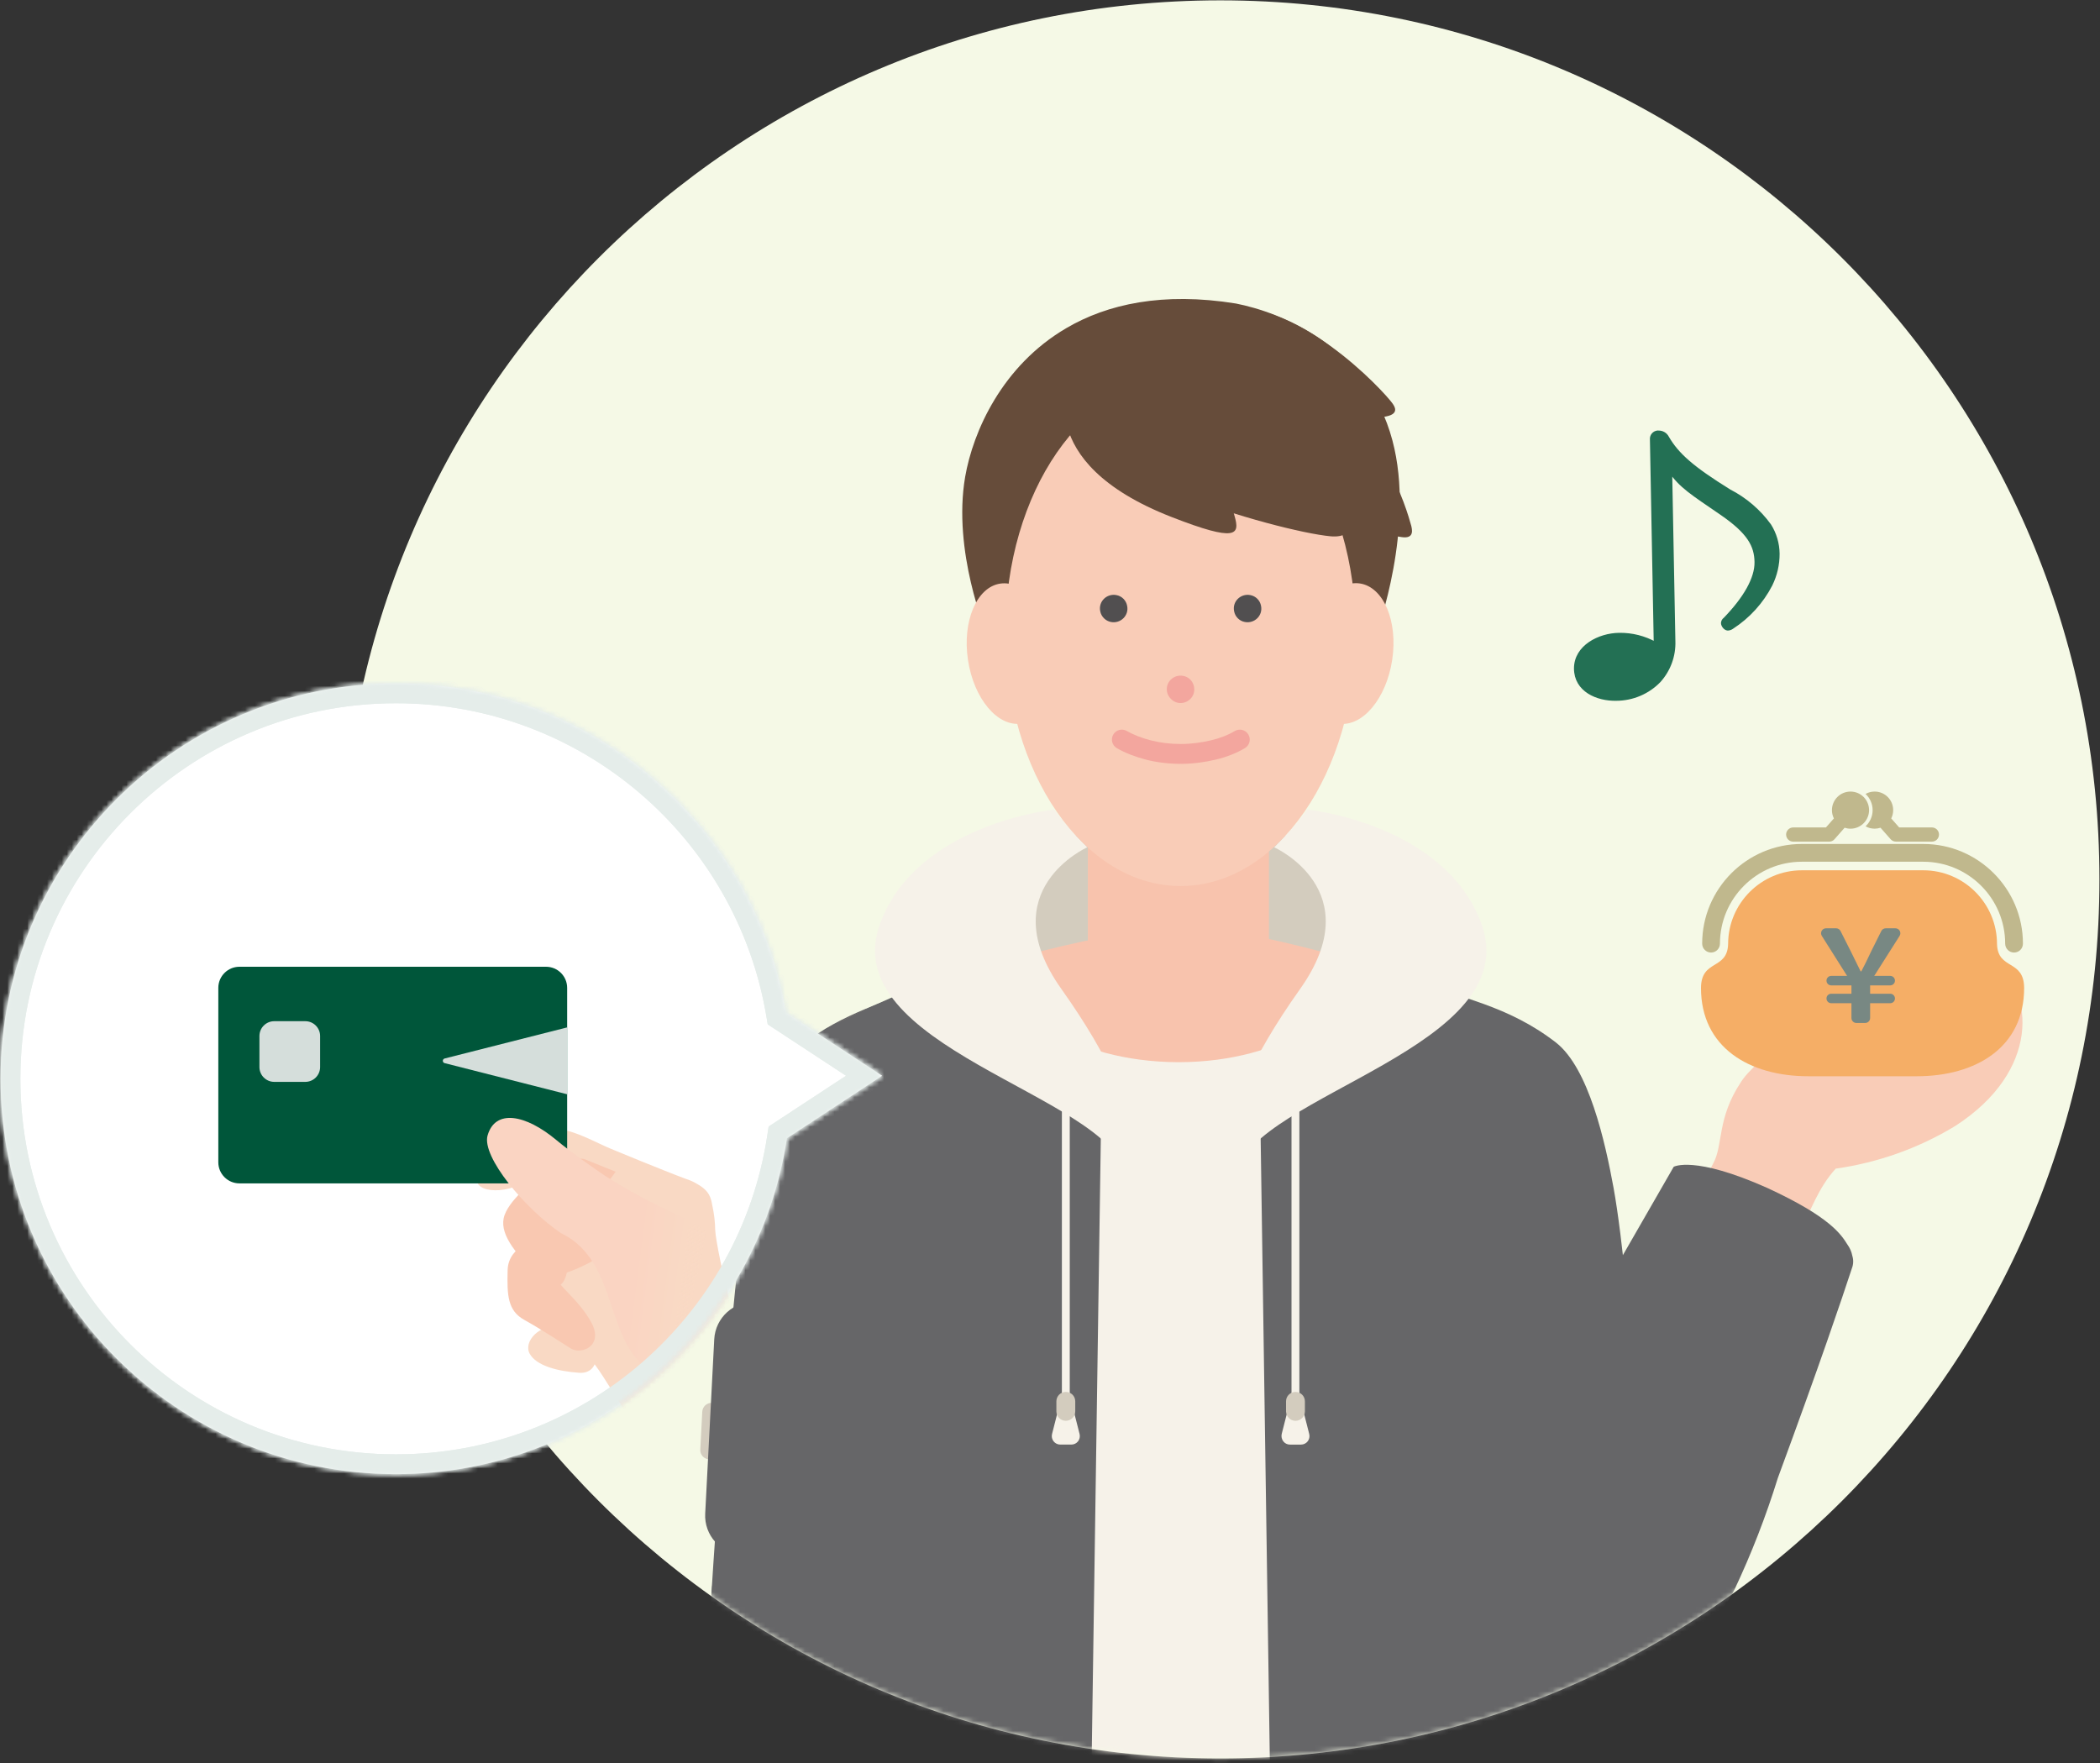 <svg width="424" height="356" viewBox="0 0 424 356" fill="none" xmlns="http://www.w3.org/2000/svg">
<rect x="0" y="0" width="424" height="356" fill="#333333" stroke="none"/>
<path d="M246.389 355.069C344.419 355.069 423.889 275.599 423.889 177.569C423.889 79.538 344.419 0.069 246.389 0.069C148.358 0.069 68.889 79.538 68.889 177.569C68.889 275.599 148.358 355.069 246.389 355.069Z" fill="#F5F9E6"/>
<mask id="mask0_1_552" style="mask-type:alpha" maskUnits="userSpaceOnUse" x="68" y="0" width="356" height="356">
<path d="M246.389 355.069C344.419 355.069 423.889 275.599 423.889 177.569C423.889 79.538 344.419 0.069 246.389 0.069C148.358 0.069 68.889 79.538 68.889 177.569C68.889 275.599 148.358 355.069 246.389 355.069Z" fill="#FEF7E6"/>
</mask>
<g mask="url(#mask0_1_552)">
<path d="M190.341 248.027C190.381 247.392 190.46 246.797 190.539 246.161C192.167 235.602 195.661 206.185 188.356 198.404C181.329 201.461 171.405 204.081 163.703 209.678C155.764 215.514 152.786 230.163 151.119 239.452C147.467 259.619 143.894 317.38 142.782 335.324C142.068 346.718 148.459 350.489 159.773 351.997C159.932 351.997 160.051 352.037 160.21 352.037C172.715 353.744 184.029 344.495 184.863 331.91L190.341 248.027Z" fill="#666668"/>
<path d="M165.45 314.284C153.024 312.657 144.489 308.925 143.695 321.39C142.782 335.404 140.241 361.049 139.249 372.006C136.391 403.685 135.08 413.928 136.43 421.828C136.708 423.455 138.177 426.195 139.725 427.663C141.313 429.212 146.514 434.372 158.304 434.888C160.646 435.007 162.711 434.968 164.497 434.809C170.849 434.333 175.93 429.291 176.566 422.939L184.704 337.19C185.458 325.797 177.24 315.793 165.887 314.284C165.728 314.324 165.609 314.284 165.45 314.284Z" fill="#666668"/>
<path d="M143.18 294.673C142.148 294.634 141.314 293.721 141.393 292.688L141.79 285.066C141.83 284.034 142.743 283.2 143.775 283.28C144.807 283.319 145.641 284.233 145.562 285.265L145.165 292.887C145.125 293.919 144.252 294.713 143.18 294.673Z" fill="#D3CCBE"/>
<path d="M149.886 313.966C145.52 313.728 142.145 309.996 142.383 305.629L144.21 270.417C144.448 266.05 148.179 262.676 152.546 262.914C156.913 263.152 160.287 266.884 160.049 271.251L158.223 306.463C157.985 310.83 154.293 314.204 149.886 313.966Z" fill="#666668"/>
<path d="M214.517 196.3C222.432 196.3 228.848 190.079 228.848 182.405C228.848 174.731 222.432 168.511 214.517 168.511C206.602 168.511 200.186 174.731 200.186 182.405C200.186 190.079 206.602 196.3 214.517 196.3Z" fill="#D3CCBE"/>
<path d="M262.235 196.3C270.15 196.3 276.566 190.079 276.566 182.405C276.566 174.731 270.15 168.511 262.235 168.511C254.32 168.511 247.904 174.731 247.904 182.405C247.904 190.079 254.32 196.3 262.235 196.3Z" fill="#D3CCBE"/>
<path d="M307.493 238.778C307.453 228.734 322.022 214.404 306.183 206.464C286.333 196.539 256.837 188.56 239.489 186.813V186.773V186.694C239.41 186.694 239.33 186.694 239.251 186.734V186.694C239.132 186.694 239.013 186.734 238.894 186.734C238.774 186.734 238.655 186.694 238.536 186.694V186.734C238.457 186.734 238.377 186.734 238.298 186.694V186.773V186.813C220.95 188.56 190.104 196.142 170.294 206.027C154.455 213.967 170.334 228.695 170.294 238.739H307.493V238.778Z" fill="#F8C3AD"/>
<path d="M256.202 154.696H219.64V207.098H256.202V154.696Z" fill="#F8C3AD"/>
<path d="M298.401 426.035C297.091 412.935 293.241 296.459 295.9 277.206L293.042 242.668L298.123 208.13C298.123 208.13 296.655 206.463 294.59 204.914C292.526 203.366 290.541 202.096 288.278 200.746C285.698 199.238 281.053 197.015 277.401 195.466L270.652 203.009C270.652 203.009 260.251 214.442 237.941 214.482C215.63 214.403 205.229 203.009 205.229 203.009L198.48 195.466C194.868 197.015 190.183 199.238 187.603 200.746C185.34 202.056 183.355 203.366 181.291 204.914C179.226 206.463 177.758 208.13 177.758 208.13L182.839 242.668L179.981 277.206C182.641 296.459 178.83 412.974 177.48 426.035C176.13 439.136 299.711 439.136 298.401 426.035Z" fill="#F6F2E9"/>
<path d="M286.452 248.547C286.412 247.912 286.333 247.316 286.253 246.681C284.626 236.121 280.14 206.268 287.444 198.487C294.471 201.544 304.316 202.894 314.161 210.516C320.791 215.717 324.086 230.564 325.793 239.893C329.445 260.06 332.938 317.9 334.05 335.844C334.765 347.237 328.373 351.009 317.059 352.517C316.9 352.517 316.781 352.557 316.623 352.557C304.118 354.264 292.803 345.014 291.97 332.43L286.452 248.547Z" fill="#666668"/>
<path d="M311.302 314.804C323.728 313.177 332.263 309.445 333.057 321.911C333.97 335.924 336.511 361.569 337.503 372.526C340.362 404.206 341.672 414.448 340.322 422.348C340.044 423.975 338.575 426.715 337.027 428.184C335.439 429.732 330.238 434.893 318.448 435.409C316.106 435.528 314.042 435.488 312.255 435.329C305.903 434.853 300.822 429.811 300.187 423.459L292.048 337.71C291.294 326.317 299.512 316.313 310.866 314.804C311.025 314.844 311.183 314.804 311.302 314.804Z" fill="#666668"/>
<path d="M333.574 295.19C334.607 295.15 335.44 294.237 335.361 293.205L334.964 285.583C334.924 284.55 334.011 283.717 332.979 283.796C331.947 283.836 331.113 284.749 331.192 285.781L331.589 293.403C331.629 294.435 332.542 295.229 333.574 295.19Z" fill="#D3CCBE"/>
<path d="M326.865 314.484C331.232 314.246 334.607 310.514 334.369 306.147L332.542 270.935C332.304 266.568 328.572 263.194 324.206 263.432C319.839 263.67 316.465 267.402 316.703 271.768L318.529 306.981C318.767 311.348 322.499 314.722 326.865 314.484Z" fill="#666668"/>
<path d="M254.375 219.089L257.431 426.553C257.431 427.228 258.027 427.704 258.702 427.585L297.646 420.638C299.79 420.003 300.107 417.621 300.107 416.271C298.956 354.937 305.745 316.231 307.769 252.713L308.166 239.891C308.127 229.847 324.006 215.119 308.166 207.179C299.869 203.051 292.287 200.113 285.181 197.81L254.375 219.089Z" fill="#666668"/>
<path d="M260.762 283.614L262.35 283.614L262.35 222.915L260.762 222.915L260.762 283.614Z" fill="#F6F2E9"/>
<path d="M260.448 291.698H262.671C263.783 291.698 264.616 290.666 264.338 289.554L263.227 285.188C263.028 284.433 262.354 283.917 261.56 283.917C260.766 283.917 260.091 284.433 259.892 285.188L258.781 289.554C258.542 290.666 259.337 291.698 260.448 291.698Z" fill="#F6F2E9"/>
<path d="M261.56 286.894C262.593 286.894 263.466 286.061 263.466 284.989V282.965C263.466 281.932 262.632 281.059 261.56 281.059C260.528 281.059 259.655 281.893 259.655 282.965V284.989C259.695 286.061 260.528 286.894 261.56 286.894Z" fill="#D3CCBE"/>
<path d="M222.418 219.088L219.361 426.552C219.361 427.227 218.765 427.703 218.09 427.584L179.146 420.637C177.003 420.002 176.685 417.62 176.685 416.27C177.836 354.936 171.048 316.23 169.023 252.712L168.626 239.89C168.666 229.846 152.231 214.959 168.07 207.059C176.367 202.93 183.513 199.675 190.619 197.412L222.418 219.088Z" fill="#666668"/>
<path d="M215.988 222.896H214.4V283.595H215.988V222.896Z" fill="#F6F2E9"/>
<path d="M216.305 291.695H214.082C212.97 291.695 212.136 290.663 212.414 289.551L213.526 285.184C213.724 284.43 214.399 283.914 215.193 283.914C215.987 283.914 216.662 284.43 216.861 285.184L217.972 289.551C218.25 290.663 217.416 291.695 216.305 291.695Z" fill="#F6F2E9"/>
<path d="M215.193 286.891C214.16 286.891 213.287 286.057 213.287 284.985V282.961C213.287 281.929 214.121 281.055 215.193 281.055C216.225 281.055 217.098 281.889 217.098 282.961V284.985C217.098 286.057 216.225 286.891 215.193 286.891Z" fill="#D3CCBE"/>
<path d="M212.849 163.469C212.849 163.469 185.299 166.247 177.756 186.335C168.348 211.385 223.489 220.991 227.141 236.791C227.141 236.791 235.081 228.971 214.279 199.673C200.146 179.745 219.519 171.09 219.519 171.09L218.765 170.296C216.621 168.192 214.636 165.89 212.849 163.469Z" fill="#F6F2E9"/>
<path d="M263.943 163.469C263.943 163.469 291.493 166.247 299.036 186.335C308.445 211.385 253.303 220.991 249.651 236.791C249.651 236.791 241.712 228.971 262.514 199.673C276.646 179.745 257.273 171.09 257.273 171.09L258.027 170.296C260.131 168.192 262.116 165.89 263.943 163.469Z" fill="#F6F2E9"/>
<path d="M277.995 127.662C277.995 127.662 285.816 106.423 281.131 88.916C276.01 69.702 258.384 63.032 249.532 61.286C234.764 58.904 223.569 61.405 215.311 66.248C202.33 73.831 196.455 87.13 194.867 96.3C192.286 111.346 199.114 127.622 199.114 127.622L277.995 127.662Z" fill="#664C3A"/>
<path d="M238.374 178.912C257.909 178.912 273.746 155.966 273.746 127.661C273.746 99.356 257.909 76.41 238.374 76.41C218.839 76.41 203.003 99.356 203.003 127.661C203.003 155.966 218.839 178.912 238.374 178.912Z" fill="#F9CCB7"/>
<path d="M206.206 146.106C210.976 145.388 213.889 138.478 212.713 130.674C211.536 122.869 206.717 117.125 201.947 117.844C197.178 118.562 194.265 125.472 195.441 133.276C196.617 141.081 201.437 146.825 206.206 146.106Z" fill="#F9CCB7"/>
<path d="M281.09 133.258C282.281 125.438 279.343 118.531 274.58 117.816C269.816 117.101 264.973 122.857 263.821 130.678C262.63 138.499 265.568 145.406 270.332 146.121C275.096 146.796 279.899 141.079 281.09 133.258Z" fill="#F9CCB7"/>
<path d="M237.82 141.912C239.765 142.27 241.472 140.603 241.075 138.657C240.876 137.546 240.003 136.672 238.892 136.474C236.946 136.117 235.239 137.784 235.636 139.729C235.874 140.801 236.748 141.674 237.82 141.912Z" fill="#F3A69E"/>
<path d="M224.321 125.597C226.267 125.955 227.974 124.287 227.577 122.342C227.378 121.23 226.505 120.357 225.393 120.159C223.448 119.801 221.741 121.469 222.138 123.414C222.337 124.526 223.25 125.399 224.321 125.597Z" fill="#514F50"/>
<path d="M251.355 125.597C253.3 125.955 255.007 124.287 254.61 122.342C254.412 121.231 253.539 120.357 252.427 120.159C250.482 119.801 248.775 121.469 249.172 123.414C249.37 124.526 250.243 125.399 251.355 125.597Z" fill="#514F50"/>
<path fill-rule="evenodd" clip-rule="evenodd" d="M224.771 148.332C225.326 147.373 226.553 147.046 227.511 147.601C228.824 148.361 230.511 149.016 232.37 149.5C234.175 149.969 236.267 150.229 238.416 150.229C240.537 150.229 242.604 149.936 244.507 149.489C246.365 149.051 247.989 148.407 249.287 147.621C250.235 147.048 251.468 147.351 252.041 148.298C252.615 149.246 252.311 150.479 251.364 151.052C249.645 152.093 247.616 152.877 245.425 153.393C243.279 153.898 240.9 154.24 238.416 154.24C235.96 154.24 233.526 153.945 231.361 153.382C229.25 152.833 227.205 152.059 225.501 151.072C224.543 150.517 224.216 149.29 224.771 148.332Z" fill="#F3A69E"/>
<path d="M240.719 61.008C211.898 64.422 219.004 78.714 217.694 82.644C213.804 94.712 258.028 107.297 268.627 108.289C271.486 108.567 272.756 107.297 272.558 106.185C271.565 100.151 264.499 59.817 240.719 61.008Z" fill="#664C3A"/>
<path d="M266.086 85.263C251.278 88.479 255.684 95.545 255.208 97.649C253.779 104.119 277.479 107.573 282.957 108.447C285.697 108.883 285.061 106.779 284.942 106.184C284.109 103.087 278.392 83.437 266.086 85.263Z" fill="#664C3A"/>
<path d="M245.126 62.476C232.066 70.138 250.685 82.246 250.804 84.191C251.24 90.146 274.543 85.144 279.942 84.072C282.642 83.516 281.491 81.968 281.173 81.492C279.545 79.149 261.085 58.982 245.126 62.476Z" fill="#664C3A"/>
<path d="M215.985 76.37C215.985 76.37 207.807 93.202 236.549 104.397C249.769 109.558 250.364 107.97 249.253 104.159C247.863 99.356 242.186 75.695 215.985 76.37Z" fill="#664C3A"/>
<path d="M351.492 218.514C352.796 216.421 356.455 212.79 365.937 206.001C367.137 205.126 368.223 204.109 369.171 202.972C372.776 198.555 374.462 195.632 377.712 197.4C380.963 199.168 377.52 205.052 372.569 208.725C376.75 207.144 380.394 204.436 383.086 200.907C389.538 192.195 398.992 191.067 402.793 194.053C410.647 200.429 411.973 216.246 394.781 227.357C387.419 231.829 379.203 234.763 370.639 235.977C363.463 243.833 364.833 254.703 354.854 250.914C341.806 246 342.855 240.736 345.906 234.922C347.975 231.147 346.604 225.896 351.492 218.514Z" fill="#F9CCB7"/>
<path d="M313.471 335.549C326.551 342.429 345.567 330.905 350.171 321.044C353.622 313.727 356.556 306.178 358.951 298.451C367.604 274.971 371.829 262.418 373.92 256.062C374.223 255.272 374.25 254.402 373.996 253.595C373.841 252.77 373.504 251.99 373.01 251.313C371.75 249.306 369.568 245.753 356.838 239.879C341.996 233.249 337.928 235.604 337.928 235.604L299.826 301.85C295.656 310.82 300.9 329.06 312.859 335.4L313.471 335.549Z" fill="#666668"/>
</g>
<path d="M373.626 159.835C371.555 159.835 369.877 161.514 369.877 163.584C369.877 164.186 370.019 164.754 370.272 165.258L368.668 167.08H362.061C361.268 167.08 360.626 167.722 360.626 168.515C360.626 169.308 361.268 169.95 362.061 169.95H369.316C369.728 169.95 370.12 169.773 370.392 169.463L372.438 167.139C372.811 167.264 373.208 167.332 373.624 167.332C375.695 167.332 377.373 165.653 377.373 163.583C377.373 161.514 375.696 159.835 373.626 159.835Z" fill="#C0B88D"/>
<path d="M390.059 167.079H383.452L381.848 165.257C382.099 164.753 382.241 164.185 382.241 163.583C382.243 161.513 380.566 159.834 378.496 159.834C377.83 159.834 377.206 160.009 376.663 160.313C377.541 161.129 378.092 162.292 378.092 163.582C378.092 164.871 377.541 166.036 376.663 166.851C377.206 167.155 377.83 167.329 378.496 167.329C378.91 167.329 379.309 167.262 379.682 167.136L381.728 169.461C382 169.77 382.392 169.947 382.804 169.947H390.059C390.852 169.947 391.494 169.305 391.494 168.512C391.494 167.72 390.852 167.079 390.059 167.079Z" fill="#C0B88D"/>
<path d="M406.648 192.339C405.658 192.339 404.855 191.536 404.855 190.546C404.855 181.423 397.433 174.003 388.312 174.003H363.808C354.686 174.003 347.266 181.423 347.266 190.546C347.266 191.536 346.463 192.339 345.472 192.339C344.482 192.339 343.677 191.536 343.677 190.546C343.677 179.446 352.708 170.415 363.808 170.415H388.31C399.41 170.415 408.442 179.446 408.442 190.546C408.442 191.536 407.639 192.339 406.648 192.339Z" fill="#C0B88D"/>
<path d="M403.206 190.624C403.206 182.412 396.524 175.731 388.313 175.731H376.06H363.809C355.598 175.731 348.916 182.41 348.916 190.624C348.749 195.938 343.47 193.647 343.438 199.494C343.438 211.473 353.148 217.321 365.129 217.321H376.06H386.993C398.972 217.321 408.684 211.471 408.684 199.494C408.652 193.647 403.373 195.938 403.206 190.624Z" fill="#F5AE66"/>
<path d="M373.815 205.56C373.815 206.113 374.264 206.561 374.817 206.561H376.587C377.14 206.561 377.588 206.113 377.588 205.56V202.572H381.643C382.172 202.572 382.601 202.143 382.601 201.614C382.601 201.084 382.172 200.655 381.643 200.655H377.588V198.971H381.643C382.172 198.971 382.601 198.542 382.601 198.013C382.601 197.484 382.172 197.054 381.643 197.054H378.415L383.538 188.981C383.961 188.315 383.482 187.444 382.693 187.444H380.74C380.36 187.444 380.014 187.659 379.844 187.998L377.795 192.107C376.903 193.972 376.564 194.728 375.835 196.091C375.817 196.126 375.781 196.148 375.742 196.148C375.701 196.148 375.664 196.125 375.646 196.089C374.969 194.73 374.629 194.047 373.686 192.107L371.612 187.994C371.442 187.657 371.096 187.444 370.718 187.444H368.681C367.893 187.444 367.414 188.313 367.835 188.98L372.937 197.054H369.735C369.206 197.054 368.777 197.484 368.777 198.013C368.777 198.542 369.206 198.971 369.735 198.971H373.815V200.655H369.735C369.206 200.655 368.777 201.084 368.777 201.614C368.777 202.143 369.206 202.572 369.735 202.572H373.815V205.56Z" fill="#788883"/>
<mask id="path-45-inside-1_1_552" fill="white">
<path fill-rule="evenodd" clip-rule="evenodd" d="M158.881 229.84C153.089 268.234 119.954 297.666 79.944 297.666C35.854 297.666 0.111 261.924 0.111 217.833C0.111 173.743 35.854 138 79.944 138C119.477 138 152.298 166.734 158.662 204.456L178.111 217.22L162.463 227.489L158.881 229.84Z"/>
</mask>
<path fill-rule="evenodd" clip-rule="evenodd" d="M158.881 229.84C153.089 268.234 119.954 297.666 79.944 297.666C35.854 297.666 0.111 261.924 0.111 217.833C0.111 173.743 35.854 138 79.944 138C119.477 138 152.298 166.734 158.662 204.456L178.111 217.22L162.463 227.489L158.881 229.84Z" fill="white"/>
<path d="M158.881 229.84L156.686 226.496L155.192 227.476L154.925 229.243L158.881 229.84ZM158.662 204.456L154.717 205.121L155.008 206.842L156.467 207.8L158.662 204.456ZM178.111 217.22L180.306 220.564L185.402 217.22L180.306 213.875L178.111 217.22ZM162.463 227.489L160.268 224.145L162.463 227.489ZM79.944 301.666C121.962 301.666 156.754 270.758 162.836 230.436L154.925 229.243C149.425 265.71 117.946 293.666 79.944 293.666V301.666ZM-3.889 217.833C-3.889 264.133 33.645 301.666 79.944 301.666V293.666C38.063 293.666 4.111 259.715 4.111 217.833H-3.889ZM79.944 134C33.645 134 -3.889 171.533 -3.889 217.833H4.111C4.111 175.952 38.063 142 79.944 142V134ZM162.606 203.79C155.922 164.175 121.461 134 79.944 134V142C117.492 142 148.673 169.292 154.717 205.121L162.606 203.79ZM180.306 213.875L160.856 201.112L156.467 207.8L175.917 220.564L180.306 213.875ZM164.657 230.833L180.306 220.564L175.917 213.875L160.268 224.145L164.657 230.833ZM161.075 233.184L164.657 230.833L160.268 224.145L156.686 226.496L161.075 233.184Z" fill="#E5EDEA" mask="url(#path-45-inside-1_1_552)"/>
<mask id="mask1_1_552" style="mask-type:alpha" maskUnits="userSpaceOnUse" x="0" y="138" width="179" height="160">
<mask id="path-47-inside-2_1_552" fill="white">
<path fill-rule="evenodd" clip-rule="evenodd" d="M158.881 229.84C153.089 268.234 119.954 297.666 79.944 297.666C35.854 297.666 0.111 261.924 0.111 217.833C0.111 173.743 35.854 138 79.944 138C119.477 138 152.298 166.734 158.662 204.456L178.111 217.22L162.463 227.489L158.881 229.84Z"/>
</mask>
<path fill-rule="evenodd" clip-rule="evenodd" d="M158.881 229.84C153.089 268.234 119.954 297.666 79.944 297.666C35.854 297.666 0.111 261.924 0.111 217.833C0.111 173.743 35.854 138 79.944 138C119.477 138 152.298 166.734 158.662 204.456L178.111 217.22L162.463 227.489L158.881 229.84Z" fill="white"/>
<path d="M158.881 229.84L156.686 226.496L155.192 227.476L154.925 229.243L158.881 229.84ZM158.662 204.456L154.717 205.121L155.008 206.842L156.467 207.8L158.662 204.456ZM178.111 217.22L180.306 220.564L185.402 217.22L180.306 213.875L178.111 217.22ZM162.463 227.489L160.268 224.145L162.463 227.489ZM79.944 301.666C121.962 301.666 156.754 270.758 162.836 230.436L154.925 229.243C149.425 265.71 117.946 293.666 79.944 293.666V301.666ZM-3.889 217.833C-3.889 264.133 33.645 301.666 79.944 301.666V293.666C38.063 293.666 4.111 259.715 4.111 217.833H-3.889ZM79.944 134C33.645 134 -3.889 171.533 -3.889 217.833H4.111C4.111 175.952 38.063 142 79.944 142V134ZM162.606 203.79C155.922 164.175 121.461 134 79.944 134V142C117.492 142 148.673 169.292 154.717 205.121L162.606 203.79ZM180.306 213.875L160.856 201.112L156.467 207.8L175.917 220.564L180.306 213.875ZM164.657 230.833L180.306 220.564L175.917 213.875L160.268 224.145L164.657 230.833ZM161.075 233.184L164.657 230.833L160.268 224.145L156.686 226.496L161.075 233.184Z" fill="#E5EDEA" mask="url(#path-47-inside-2_1_552)"/>
</mask>
<g mask="url(#mask1_1_552)">
<path d="M131.558 291.167C137.785 297.399 145.487 309.641 145.907 309.641H179.386C179.386 309.641 152.543 278.632 151.565 275.706C150.586 272.78 131.558 291.167 131.558 291.167Z" fill="url(#paint0_linear_1_552)"/>
<path d="M147.889 264.955C145.988 257.878 144.491 250.278 144.404 248.403C144.379 246.748 144.188 245.1 143.835 243.483C143.548 241.946 143.323 240.495 140.761 239.076C140.053 238.638 139.291 238.294 138.495 238.051C133.771 236.293 123.429 232.004 123.429 232.004C118.75 230.082 112.227 225.716 105.79 228.806C99.354 231.896 98.677 233.931 96.668 237.262C94.66 240.593 101.793 241.689 106.728 238.199C111.663 234.71 110.756 235.519 110.756 235.519C110.756 235.519 116.214 239.952 117.654 243.242C115.286 248.331 112.293 257.652 112.293 257.652C112.293 257.652 115.368 270.976 118.761 274.01C122.153 277.044 128.344 291.014 133.622 292.187C135.457 293.058 137.722 293.494 140.648 293.345C151.266 292.797 151.958 286.606 152.46 284.172C153.68 278.32 149.267 270.474 147.889 264.955Z" fill="url(#paint1_linear_1_552)"/>
<path d="M113.663 267.718C108.83 267.179 105.612 270.936 106.954 273.355C108.297 275.773 112.545 276.885 116.927 277.198C121.308 277.511 121.308 271.612 118.085 269.87C116.666 269.044 115.188 268.325 113.663 267.718Z" fill="url(#paint2_linear_1_552)"/>
<path d="M112.95 246.819C108.671 250.145 102.634 251.354 102.496 256.453C102.357 261.552 102.496 264.652 105.852 266.513C109.209 268.373 113.094 270.94 115.241 272.283C117.388 273.626 121.949 271.771 119.402 267.051C116.855 262.331 112.279 259.405 112.279 257.663C112.279 257.663 120.596 255.382 122.876 251.759C125.157 248.136 112.95 246.819 112.95 246.819Z" fill="url(#paint3_linear_1_552)"/>
<path d="M114.436 250.294C115.379 256.331 114.17 262.772 109.337 258.212C104.505 253.651 100.969 249.556 101.691 246.005C102.414 242.453 108.133 238.22 108.133 238.22C108.133 238.22 115.282 232.968 118.177 234.121C121.072 235.274 124.296 236.596 124.296 236.596L114.436 250.294Z" fill="url(#paint4_linear_1_552)"/>
<g clip-path="url(#clip0_1_552)">
<path d="M110.247 195.21H48.343C45.988 195.21 44.079 197.119 44.079 199.474V234.688C44.079 237.043 45.988 238.952 48.343 238.952H110.247C112.602 238.952 114.511 237.043 114.511 234.688V199.474C114.511 197.119 112.602 195.21 110.247 195.21Z" fill="#00563A"/>
<path d="M114.511 220.958V207.455L89.764 213.737C89.703 213.753 89.646 213.781 89.596 213.819C89.546 213.856 89.504 213.904 89.472 213.958C89.44 214.012 89.419 214.072 89.411 214.134C89.403 214.196 89.406 214.26 89.422 214.32C89.443 214.403 89.486 214.479 89.546 214.54C89.606 214.602 89.681 214.646 89.764 214.668L114.511 220.958Z" fill="#D5DEDB"/>
<path d="M61.641 206.203H55.372C53.72 206.203 52.38 207.542 52.38 209.195V215.463C52.38 217.115 53.72 218.455 55.372 218.455H61.641C63.293 218.455 64.633 217.115 64.633 215.463V209.195C64.633 207.542 63.293 206.203 61.641 206.203Z" fill="#D5DEDB"/>
</g>
<path d="M122.266 237.482C120.334 236.247 115.066 232.491 112.35 230.215C106.072 224.978 99.979 223.907 98.442 229.283C97.232 233.567 105.949 244.031 113.226 248.977C126.735 255.48 120.621 275.594 136.287 278.756L142.539 249.033C140.545 246.225 133.391 244.6 122.266 237.482Z" fill="url(#paint5_linear_1_552)"/>
</g>
<mask id="path-58-inside-3_1_552" fill="white">
<path fill-rule="evenodd" clip-rule="evenodd" d="M158.881 229.84C153.089 268.234 119.954 297.666 79.944 297.666C35.854 297.666 0.111 261.924 0.111 217.833C0.111 173.743 35.854 138 79.944 138C119.477 138 152.298 166.734 158.662 204.456L178.111 217.22L162.463 227.489L158.881 229.84Z"/>
</mask>
<path d="M158.881 229.84L156.686 226.496L155.192 227.476L154.925 229.243L158.881 229.84ZM158.662 204.456L154.717 205.121L155.008 206.842L156.467 207.8L158.662 204.456ZM178.111 217.22L180.306 220.564L185.402 217.22L180.306 213.875L178.111 217.22ZM162.463 227.489L160.268 224.145L162.463 227.489ZM79.944 301.666C121.962 301.666 156.754 270.758 162.836 230.436L154.925 229.243C149.425 265.71 117.946 293.666 79.944 293.666V301.666ZM-3.889 217.833C-3.889 264.133 33.645 301.666 79.944 301.666V293.666C38.063 293.666 4.111 259.715 4.111 217.833H-3.889ZM79.944 134C33.645 134 -3.889 171.533 -3.889 217.833H4.111C4.111 175.952 38.063 142 79.944 142V134ZM162.606 203.79C155.922 164.175 121.461 134 79.944 134V142C117.492 142 148.673 169.292 154.717 205.121L162.606 203.79ZM180.306 213.875L160.856 201.112L156.467 207.8L175.917 220.564L180.306 213.875ZM164.657 230.833L180.306 220.564L175.917 213.875L160.268 224.145L164.657 230.833ZM161.075 233.184L164.657 230.833L160.268 224.145L156.686 226.496L161.075 233.184Z" fill="#E5EDEA" mask="url(#path-58-inside-3_1_552)"/>
<path d="M333.502 88.738C333.485 88.566 333.502 88.392 333.552 88.226C333.603 88.06 333.687 87.906 333.798 87.772C333.909 87.639 334.046 87.529 334.2 87.448C334.355 87.367 334.524 87.318 334.698 87.303L334.883 87.316C335.234 87.31 335.578 87.4 335.88 87.577C336.182 87.754 336.429 88.01 336.593 88.317C338.604 91.822 341.704 94.541 349.161 99.164C352.374 100.815 355.151 103.195 357.263 106.11C358.336 107.822 358.915 109.793 358.936 111.808C358.947 113.979 358.451 116.122 357.487 118.07C355.694 121.54 353.023 124.487 349.736 126.623C349.479 126.82 349.168 126.935 348.844 126.951C348.329 126.916 347.857 126.267 347.847 125.815C347.856 125.658 347.901 125.505 347.978 125.368C348.056 125.231 348.164 125.114 348.295 125.025C352.351 120.833 354.679 116.808 354.621 113.479C354.562 110.15 353.156 107.466 347.568 103.63C341.645 99.566 339.382 98.198 337.241 95.073L337.893 129.454C337.996 132.396 336.952 135.264 334.978 137.461C333.859 138.618 332.516 139.539 331.029 140.169C329.542 140.8 327.943 141.126 326.325 141.128C322.493 141.211 318.174 139.351 318.168 134.979C318.161 130.607 322.899 128.207 326.916 128.158C329.492 128.117 332.033 128.762 334.275 130.023L333.502 88.738Z" fill="#237054" stroke="#237054" stroke-width="0.75" stroke-miterlimit="10"/>
<defs>
<linearGradient id="paint0_linear_1_552" x1="151.205" y1="290.382" x2="152.188" y2="311.662" gradientUnits="userSpaceOnUse">
<stop offset="0.04" stop-color="#F9D9C4"/>
<stop offset="0.83" stop-color="#F9C8B1"/>
</linearGradient>
<linearGradient id="paint1_linear_1_552" x1="-1.28082e+07" y1="8.5461e+06" x2="-1.28115e+07" y2="8.54559e+06" gradientUnits="userSpaceOnUse">
<stop offset="0.04" stop-color="#F9D9C4"/>
<stop offset="0.83" stop-color="#F9C8B1"/>
</linearGradient>
<linearGradient id="paint2_linear_1_552" x1="-720049" y1="185082" x2="-720201" y2="184905" gradientUnits="userSpaceOnUse">
<stop offset="0.04" stop-color="#F9D9C4"/>
<stop offset="0.83" stop-color="#F9C8B1"/>
</linearGradient>
<linearGradient id="paint3_linear_1_552" x1="-1.67842e+06" y1="1.33953e+06" x2="-1.67876e+06" y2="1.33869e+06" gradientUnits="userSpaceOnUse">
<stop offset="0.04" stop-color="#F9D9C4"/>
<stop offset="0.83" stop-color="#F9C8B1"/>
</linearGradient>
<linearGradient id="paint4_linear_1_552" x1="-2.02628e+06" y1="1.33123e+06" x2="-2.02584e+06" y2="1.33051e+06" gradientUnits="userSpaceOnUse">
<stop offset="0.04" stop-color="#F9D9C4"/>
<stop offset="0.83" stop-color="#F9C8B1"/>
</linearGradient>
<linearGradient id="paint5_linear_1_552" x1="142.01" y1="258.071" x2="125.082" y2="255.842" gradientUnits="userSpaceOnUse">
<stop offset="0.04" stop-color="#F9D9C4" stop-opacity="0.2"/>
<stop offset="0.26" stop-color="#F9D9C4"/>
<stop offset="0.83" stop-color="#FAD4C2"/>
</linearGradient>
<clipPath id="clip0_1_552">
<rect width="70.432" height="43.742" fill="white" transform="translate(44.079 195.21)"/>
</clipPath>
</defs>
</svg>
